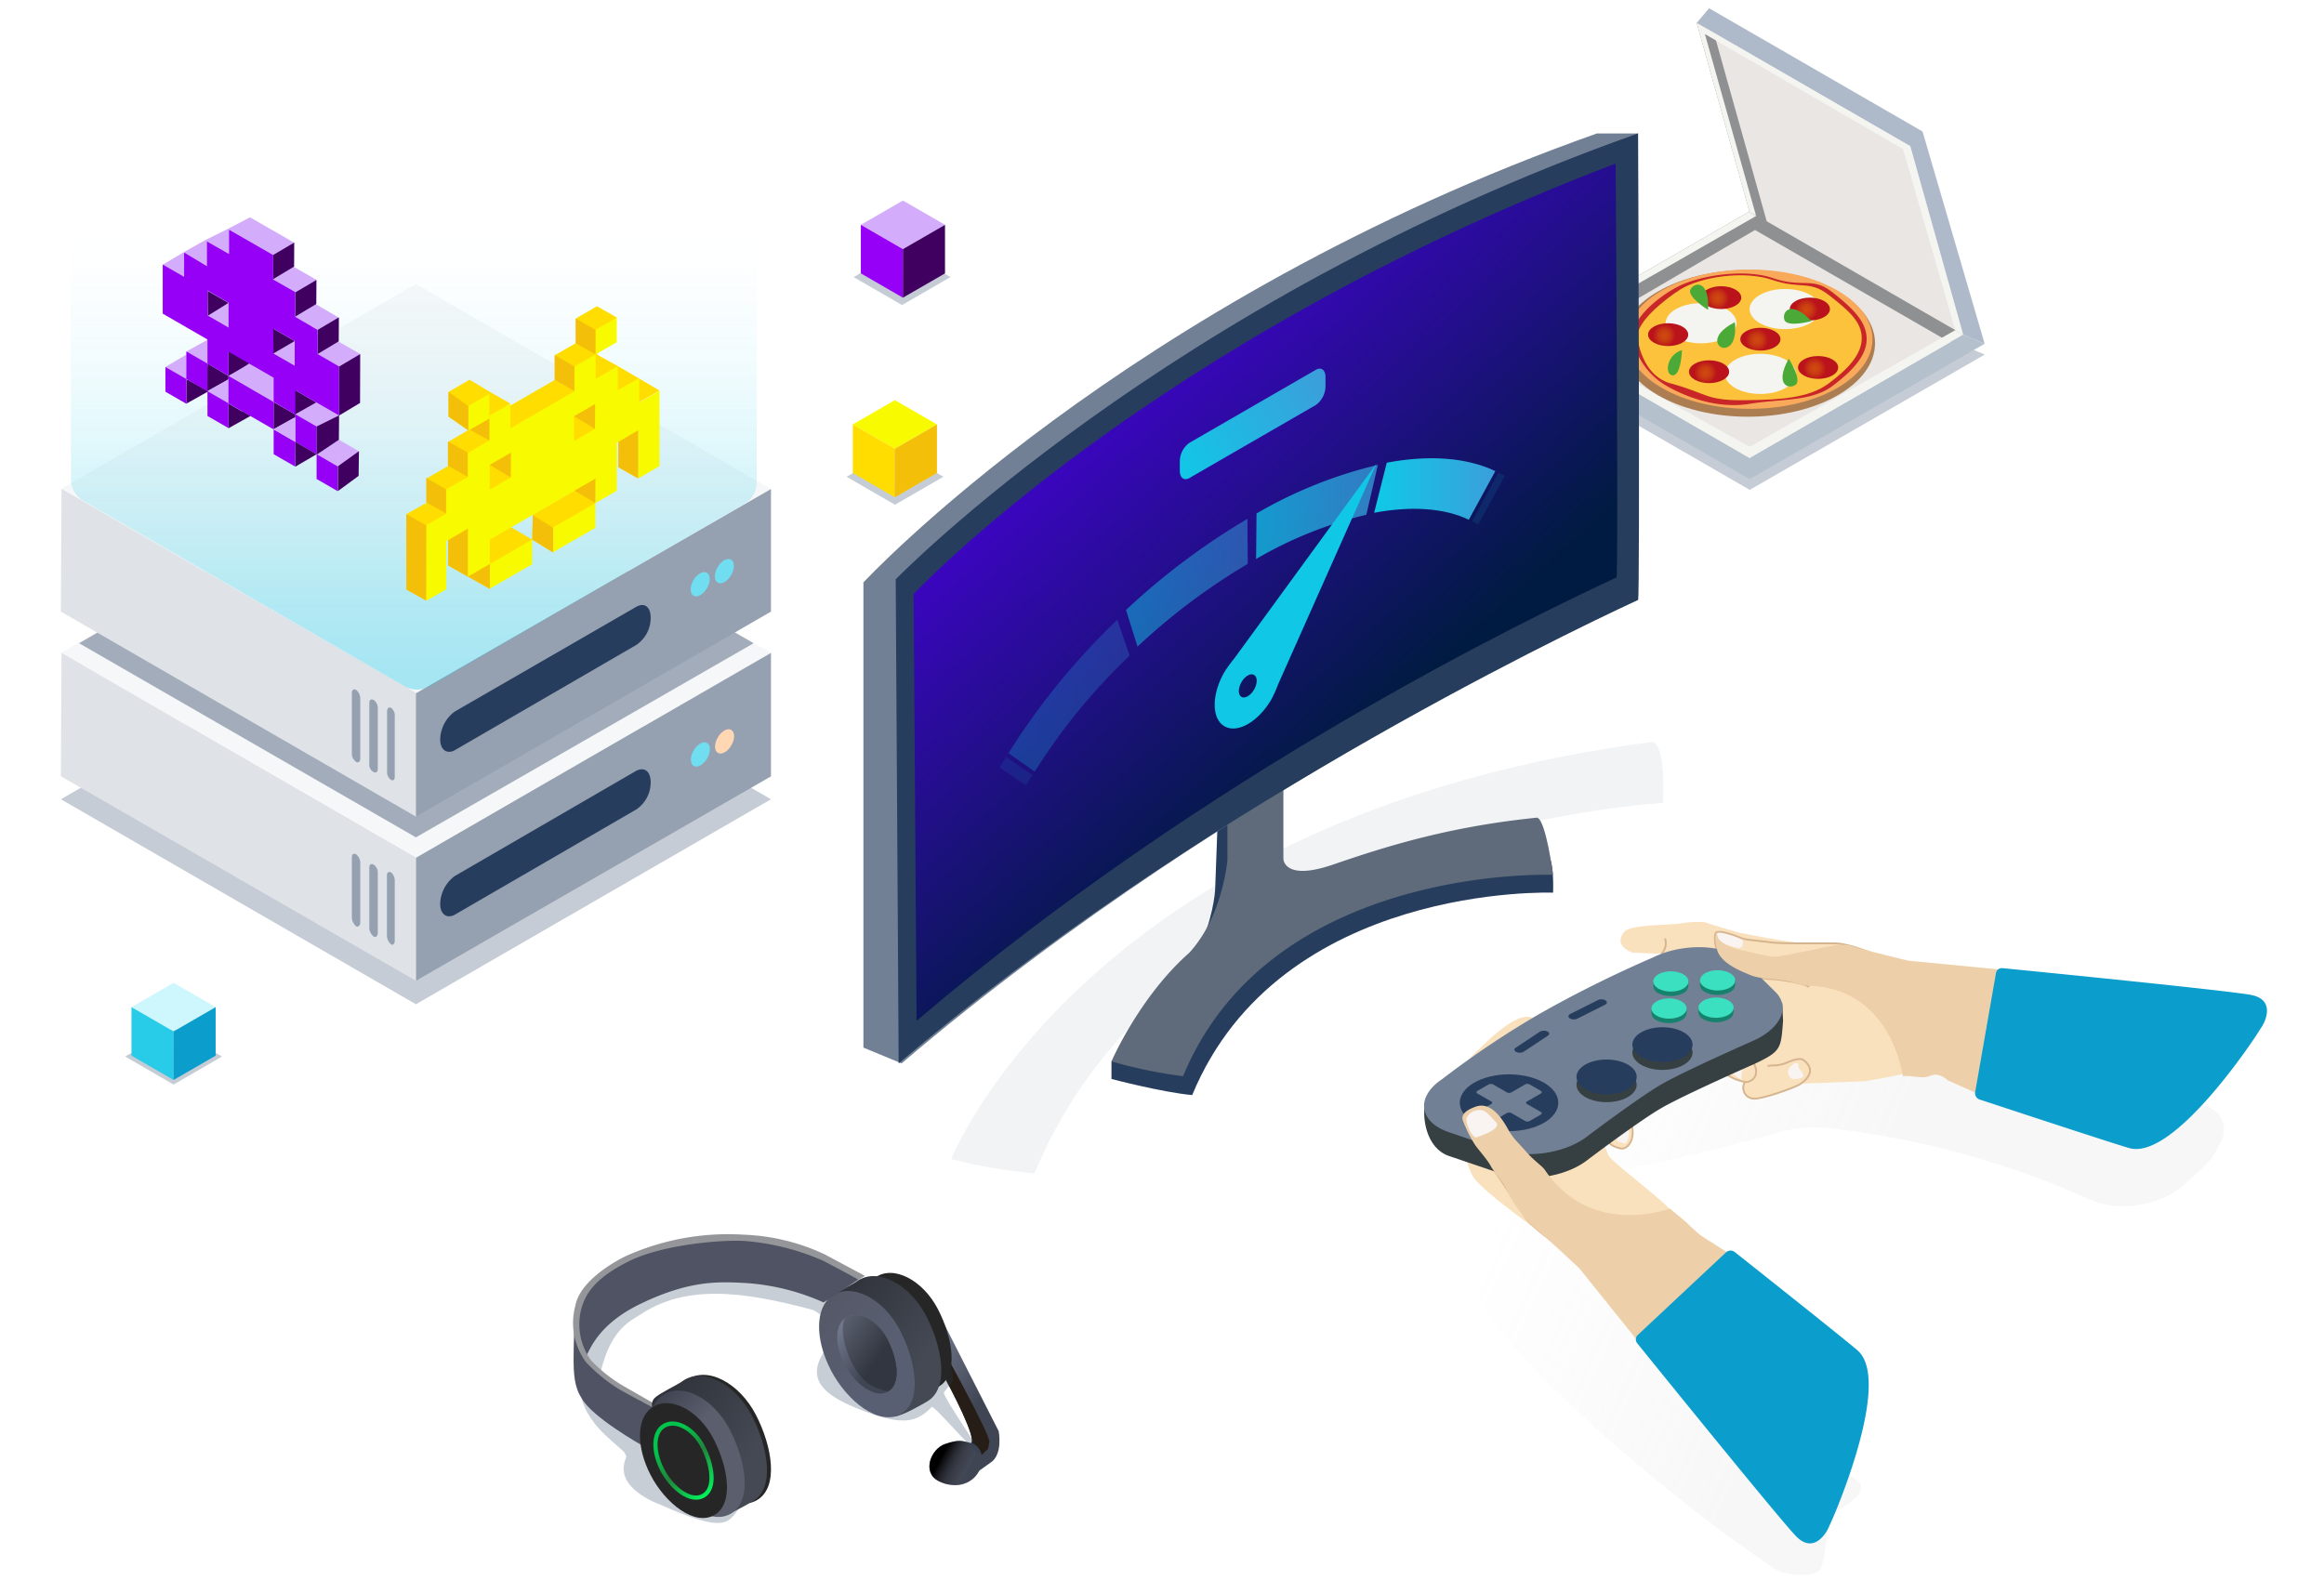 <?xml version="1.0" encoding="UTF-8"?>
<svg xmlns="http://www.w3.org/2000/svg" xmlns:xlink="http://www.w3.org/1999/xlink" id="Layer_1" data-name="Layer 1" width="552" height="375.44" viewBox="0 0 552 375.44">
  <defs>
    <style>.cls-1,.cls-22,.cls-23,.cls-47{fill:none;}.cls-2,.cls-29,.cls-37,.cls-51,.cls-67{fill:#263d5d;}.cls-2{opacity:0.26;}.cls-3{fill:#b4c0cc;}.cls-4{fill:#f4f5f0;}.cls-5{fill:#aebaca;}.cls-6{fill:#eae6e4;}.cls-7{fill:#8e9091;}.cls-8{fill:#ac7d51;}.cls-9{fill:#f9a95a;}.cls-10{fill:#c92727;}.cls-11{fill:#fcc23c;}.cls-12{fill:url(#radial-gradient);}.cls-13{fill:url(#radial-gradient-2);}.cls-14{fill:url(#radial-gradient-3);}.cls-15{fill:url(#radial-gradient-4);}.cls-16{fill:url(#radial-gradient-5);}.cls-17{fill:url(#radial-gradient-6);}.cls-18{fill:#4baa37;}.cls-19{opacity:0.12;fill:url(#linear-gradient);}.cls-20{fill:#fae1bd;}.cls-21{fill:#f9f3f2;}.cls-22,.cls-23{stroke:#d6b48e;stroke-width:0.44px;}.cls-22{stroke-linecap:round;}.cls-22,.cls-23,.cls-47{stroke-miterlimit:10;}.cls-24{clip-path:url(#clip-path);}.cls-25{fill:#edd0a9;}.cls-26{clip-path:url(#clip-path-2);}.cls-27{fill:#364042;}.cls-28{fill:#718095;}.cls-30{fill:#16826d;}.cls-31{fill:#3ae0c0;}.cls-32{fill:#0b9dcc;}.cls-33{fill:url(#linear-gradient-2);}.cls-34{fill:#261d16;}.cls-35{fill:url(#linear-gradient-3);}.cls-36{fill:url(#linear-gradient-4);}.cls-37,.cls-70{opacity:0.25;}.cls-38{fill:#4f5363;}.cls-39{fill:#262626;}.cls-40{fill:url(#linear-gradient-5);}.cls-41{fill:url(#linear-gradient-6);}.cls-42{fill:url(#linear-gradient-7);}.cls-43{fill:url(#linear-gradient-8);}.cls-44{fill:#959699;}.cls-45{fill:url(#linear-gradient-9);}.cls-46{fill:url(#linear-gradient-10);}.cls-47{stroke:url(#linear-gradient-11);}.cls-48{fill:#ffd7b3;}.cls-49{fill:#70ddf0;}.cls-50{fill:#f6f7f8;}.cls-51{opacity:0.4;isolation:isolate;}.cls-52{fill:#95a0b0;}.cls-53{fill:#dfe2e7;}.cls-54{opacity:0.79;}.cls-55{fill:url(#Unbenannter_Verlauf_214);}.cls-56{fill:#fd0;}.cls-57{fill:#f8fa00;}.cls-58{fill:#f4bf08;}.cls-59{fill:#3f0060;}.cls-60{fill:#d4acfc;}.cls-61{fill:#9600f7;}.cls-62{fill:url(#Unbenannter_Verlauf_134);}.cls-63{fill:#cef6fd;}.cls-64{fill:#28cce8;}.cls-65{fill:url(#Unbenannter_Verlauf_134-2);}.cls-66{fill:url(#Unbenannter_Verlauf_134-3);}.cls-67{opacity:0.06;}.cls-68{fill:#5f6b7a;}.cls-69{fill:url(#linear-gradient-12);}.cls-70{fill:url(#Unbenannter_Verlauf_15);}.cls-71{opacity:0.5;fill:url(#Unbenannter_Verlauf_15-2);}.cls-72{opacity:0.75;fill:url(#Unbenannter_Verlauf_15-3);}.cls-73{fill:url(#Unbenannter_Verlauf_15-4);}.cls-74{fill:#11c7e6;}.cls-75,.cls-76{opacity:0.1;}.cls-75{fill:url(#Unbenannter_Verlauf_15-5);}.cls-76{fill:url(#Unbenannter_Verlauf_15-6);}.cls-77{fill:url(#Unbenannter_Verlauf_15-7);}</style>
    <radialGradient id="radial-gradient" cx="332.24" cy="87.12" r="3.89" gradientTransform="matrix(-1, 0, 0, 1, 763.28, 0.39)" gradientUnits="userSpaceOnUse">
      <stop offset="0" stop-color="#8c2de0"></stop>
      <stop offset="0" stop-color="#d04b10"></stop>
      <stop offset="0.28" stop-color="#ca3e12"></stop>
      <stop offset="0.34" stop-color="#c83b12"></stop>
      <stop offset="0.61" stop-color="#be1d19"></stop>
      <stop offset="0.69" stop-color="#ba131b"></stop>
    </radialGradient>
    <radialGradient id="radial-gradient-2" cx="358.2" cy="88.13" r="3.89" xlink:href="#radial-gradient"></radialGradient>
    <radialGradient id="radial-gradient-3" cx="355.32" cy="70.49" r="3.89" xlink:href="#radial-gradient"></radialGradient>
    <radialGradient id="radial-gradient-4" cx="334.21" cy="73.2" r="3.89" xlink:href="#radial-gradient"></radialGradient>
    <radialGradient id="radial-gradient-5" cx="345.98" cy="80.38" r="3.89" xlink:href="#radial-gradient"></radialGradient>
    <radialGradient id="radial-gradient-6" cx="367.94" cy="79.3" r="3.89" xlink:href="#radial-gradient"></radialGradient>
    <linearGradient id="linear-gradient" x1="347.5" y1="261.68" x2="466.72" y2="315.04" gradientUnits="userSpaceOnUse">
      <stop offset="0.14" stop-color="#bfbfbf" stop-opacity="0"></stop>
      <stop offset="0.73" stop-color="#bfbfbf"></stop>
    </linearGradient>
    <clipPath id="clip-path">
      <path class="cls-1" d="M378.41,252.5a2.5,2.5,0,0,1,3.5-.41c.91.64,2,4.4,2.48,5.64s1.05,6,1.41,6.57,7.49,12.4,7.49,12.4c1.11,2.08-1.73,5.88,5.53,13.22,2.44,2.47,6.7,6.17,6.7,6.17l9.42,7.15c2.05,1.55.74,2.65-.42,4.23s4.06,30.07.05,30.92a7.28,7.28,0,0,1-6.14-1.25,3.83,3.83,0,0,1-.29-.28c-1.82-2.05-25.79-29.05-26.78-31a13.41,13.41,0,0,0-2.86-3.81c-.6-.57-12.3-9-13.66-10s-3.87-4.48-5.44-7.37-8.61-11.53-8.61-11.53.49-3.72-.4-4.34-1.19-6.94-1.31-7.43.31-5.84.31-5.84,5.19-7.38,6.69-6.92c3.13,1,0,3.22,0,3.22s-1.38,1.86-.54,3.42-.95,5-.71,5.4-1.83,3.75-.4,4.79a2.2,2.2,0,0,0,2.5.32,47.89,47.89,0,0,0,.11-9.11c-1.13-9.43,7.6-13.11,7.6-13.11a13.31,13.31,0,0,1,4.42-1.4c5.4,0,7.2-1,5.28,1.19a3.55,3.55,0,0,1-2.92,1.45s-7.64,3.35-7.45,4-1.12,2.66-1.06,3.46-.05,4.1,1.07,6.36.42,1.95,1.38,2.28,0-2.75,0-2.75-2.15-7.62-1.74-8.74a3.7,3.7,0,0,1,5.42-2.26s4.62,3,5,3.12,3.74,2.39,3.74,2.39,0,.35.24.47"></path>
    </clipPath>
    <clipPath id="clip-path-2">
      <path class="cls-1" d="M414.19,257.68a2.53,2.53,0,0,0,1.59,3.16c1,.4,4.75-.77,6.07-1s5.59-2.41,6.27-2.42,14.47-.54,14.47-.54c2.35-.21,10.68-2,14.09-2.62s8.84,2.22,8.84,2.22l11.13,4c2.43.86,2.63-.83,3.31-2.66s27.38-13.09,25.89-16.92a7.21,7.21,0,0,0-4.41-4.44,1.79,1.79,0,0,0-.4-.09c-2.7-.4-38.43-5.64-40.6-5.4a13.53,13.53,0,0,1-4.75-.31c-.81-.2-14.24-5.38-15.88-5.93a30.75,30.75,0,0,0-9.15-.51c-3.28.27-17.58-2.67-17.58-2.67s-6.76-1.93-7.78-2.34-5.22-.05-5.7.12-6,.44-6,.44-6.52.27-7.59,1.41c-3.21,3.42,1.63,5.11,1.63,5.11s8,.44,9.79.28,6.74.88,7.17.88,5.59,2.54,7.25,3.18a2.21,2.21,0,0,1,1.64,1.91s-9.61.68-12.53.63-5.89,2.29-5.89,2.29-9.95,5.27-11.44,6-2,2-1.7,4.16,4.51,1.29,4.51,1.29,5.44-2.46,6.08-2.67,6.28-2,7-2.41,7.19-.83,9.7-1.12A6.14,6.14,0,0,1,414,242.2c.8.62-2.28,1.54-2.28,1.54s-7.55,2.38-8.26,3.33a3.71,3.71,0,0,0,1.08,5.78s5,2.22,5.32,2.42,4.05,1.82,4.05,1.82a.74.74,0,0,1,.53-.06"></path>
    </clipPath>
    <linearGradient id="linear-gradient-2" x1="240.21" y1="341.05" x2="216.22" y2="323.76" gradientUnits="userSpaceOnUse">
      <stop offset="0.36" stop-color="#404553"></stop>
      <stop offset="1" stop-color="#72798d"></stop>
    </linearGradient>
    <linearGradient id="linear-gradient-3" x1="231.7" y1="350.78" x2="222.53" y2="344.17" xlink:href="#linear-gradient-2"></linearGradient>
    <linearGradient id="linear-gradient-4" x1="221.55" y1="344.5" x2="233.04" y2="350.64" gradientUnits="userSpaceOnUse">
      <stop offset="0.2" stop-color="#010001"></stop>
      <stop offset="1" stop-color="#72798d" stop-opacity="0"></stop>
    </linearGradient>
    <linearGradient id="linear-gradient-5" x1="223.64" y1="329.07" x2="196.21" y2="309.31" gradientUnits="userSpaceOnUse">
      <stop offset="0.21" stop-color="#444954"></stop>
      <stop offset="1" stop-color="#2f3239"></stop>
    </linearGradient>
    <linearGradient id="linear-gradient-6" x1="218.53" y1="330.5" x2="193.77" y2="312.66" gradientUnits="userSpaceOnUse">
      <stop offset="0.36" stop-color="#595f72"></stop>
      <stop offset="1" stop-color="#555867"></stop>
    </linearGradient>
    <linearGradient id="linear-gradient-7" x1="213.76" y1="327.18" x2="198.36" y2="316.09" xlink:href="#linear-gradient-2"></linearGradient>
    <linearGradient id="linear-gradient-8" x1="214.15" y1="326.63" x2="198.9" y2="315.64" gradientUnits="userSpaceOnUse">
      <stop offset="0.36" stop-color="#323640"></stop>
      <stop offset="1" stop-color="#5a5f6e"></stop>
    </linearGradient>
    <linearGradient id="linear-gradient-9" x1="182.24" y1="352.77" x2="154.81" y2="333.01" xlink:href="#linear-gradient-5"></linearGradient>
    <linearGradient id="linear-gradient-10" x1="178.15" y1="354.15" x2="153.39" y2="336.31" gradientUnits="userSpaceOnUse">
      <stop offset="0.61" stop-color="#5a5e6d"></stop>
      <stop offset="1" stop-color="#404451"></stop>
    </linearGradient>
    <linearGradient id="linear-gradient-11" x1="155.9" y1="339.61" x2="169.11" y2="354.27" gradientUnits="userSpaceOnUse">
      <stop offset="0.2" stop-color="#00c44b"></stop>
      <stop offset="0.55" stop-color="#20843b"></stop>
      <stop offset="1" stop-color="#00f55c"></stop>
    </linearGradient>
    <linearGradient id="Unbenannter_Verlauf_214" x1="98.28" y1="-5.23" x2="98.28" y2="168.82" gradientUnits="userSpaceOnUse">
      <stop offset="0.34" stop-color="#e7f9fc" stop-opacity="0"></stop>
      <stop offset="0.44" stop-color="#bfeff8" stop-opacity="0.11"></stop>
      <stop offset="0.67" stop-color="#6ddcef" stop-opacity="0.32"></stop>
      <stop offset="0.85" stop-color="#3bd0ea" stop-opacity="0.45"></stop>
      <stop offset="0.95" stop-color="#28cce8" stop-opacity="0.5"></stop>
    </linearGradient>
    <linearGradient id="Unbenannter_Verlauf_134" x1="11" y1="302.67" x2="107.54" y2="137.02" gradientUnits="userSpaceOnUse">
      <stop offset="0" stop-color="#001b41"></stop>
      <stop offset="0" stop-color="#031d43"></stop>
      <stop offset="0.04" stop-color="#304665"></stop>
      <stop offset="0.09" stop-color="#596b83"></stop>
      <stop offset="0.14" stop-color="#7f8c9f"></stop>
      <stop offset="0.19" stop-color="#9faab8"></stop>
      <stop offset="0.25" stop-color="#bbc2cc"></stop>
      <stop offset="0.32" stop-color="#d1d6dc"></stop>
      <stop offset="0.39" stop-color="#e2e5e9"></stop>
      <stop offset="0.49" stop-color="#edeff2"></stop>
      <stop offset="0.62" stop-color="#f4f5f7"></stop>
      <stop offset="1" stop-color="#f6f7f8"></stop>
    </linearGradient>
    <linearGradient id="Unbenannter_Verlauf_134-2" x1="182.32" y1="164.23" x2="278.86" y2="-1.42" xlink:href="#Unbenannter_Verlauf_134"></linearGradient>
    <linearGradient id="Unbenannter_Verlauf_134-3" x1="184.24" y1="116.82" x2="280.78" y2="-48.84" xlink:href="#Unbenannter_Verlauf_134"></linearGradient>
    <linearGradient id="linear-gradient-12" x1="353.96" y1="200" x2="228.51" y2="60.22" gradientUnits="userSpaceOnUse">
      <stop offset="0.21" stop-color="#001b41"></stop>
      <stop offset="0.86" stop-color="#4a00e0"></stop>
    </linearGradient>
    <linearGradient id="Unbenannter_Verlauf_15" x1="178.09" y1="-2865.16" x2="211.32" y2="-2865.16" gradientTransform="matrix(0.87, -0.5, 0, 1.15, 85.3, 3571.99)" gradientUnits="userSpaceOnUse">
      <stop offset="0" stop-color="#11c7e6"></stop>
      <stop offset="1" stop-color="#3c9ddb"></stop>
    </linearGradient>
    <linearGradient id="Unbenannter_Verlauf_15-2" x1="210.32" y1="-2874.58" x2="243.72" y2="-2874.58" xlink:href="#Unbenannter_Verlauf_15"></linearGradient>
    <linearGradient id="Unbenannter_Verlauf_15-3" x1="246" y1="-2874.56" x2="279.41" y2="-2874.56" xlink:href="#Unbenannter_Verlauf_15"></linearGradient>
    <linearGradient id="Unbenannter_Verlauf_15-4" x1="278.38" y1="-2865.47" x2="311.59" y2="-2865.47" xlink:href="#Unbenannter_Verlauf_15"></linearGradient>
    <linearGradient id="Unbenannter_Verlauf_15-5" x1="4056.68" y1="-1039" x2="4059.62" y2="-1039" gradientTransform="matrix(0.64, -1.15, 0.58, 0.51, -1743.01, 5378.24)" xlink:href="#Unbenannter_Verlauf_15"></linearGradient>
    <linearGradient id="Unbenannter_Verlauf_15-6" x1="3522.92" y1="-1527.74" x2="3525.87" y2="-1527.74" gradientTransform="matrix(-0.64, -0.41, -0.58, 1.19, 1711.12, 3384)" xlink:href="#Unbenannter_Verlauf_15"></linearGradient>
    <linearGradient id="Unbenannter_Verlauf_15-7" x1="2041.94" y1="-2900.11" x2="2083.84" y2="-2900.11" gradientTransform="translate(-38.93 3643.71) rotate(-30)" xlink:href="#Unbenannter_Verlauf_15"></linearGradient>
  </defs>
  <path class="cls-2" d="M214.25,72.47l11.5-6.64-11.5-6.65-11.5,6.65Z"></path>
  <path class="cls-2" d="M212.58,119.91l11.5-6.64-11.5-6.64-11.5,6.64Z"></path>
  <path class="cls-2" d="M41.23,257.65,52.73,251l-11.5-6.64L29.73,251Z"></path>
  <polygon class="cls-2" points="364.9 87.1 415.6 116.38 471.43 84.23 466.31 82.06 364.9 82.06 364.9 87.1"></polygon>
  <polygon class="cls-3" points="364.86 84.55 415.57 113.82 471.4 81.67 466.28 79.5 364.86 79.5 364.86 84.55"></polygon>
  <polygon class="cls-4" points="364.86 79.5 415.57 108.78 466.28 79.5 415.57 50.22 364.86 79.5"></polygon>
  <polygon class="cls-5" points="405.94 1.96 456.65 31.24 471.4 81.67 466.28 79.5 403.01 5.44 405.94 1.96"></polygon>
  <polygon class="cls-6" points="403.01 5.44 453.72 34.72 466.28 79.5 415.57 50.22 403.01 5.44"></polygon>
  <polygon class="cls-6" points="364.86 79.5 415.57 108.78 466.28 79.5 415.57 50.22 364.86 79.5"></polygon>
  <polygon class="cls-7" points="364.86 79.5 369.63 82.25 416.86 54.64 463.13 81.31 466.28 79.5 415.57 50.22 411.98 52.3 364.86 79.5"></polygon>
  <polygon class="cls-4" points="364.86 79.5 413.82 107.77 415.57 108.78 418.13 107.3 466.28 79.5 464.42 78.43 415.57 106.16 367.99 79.5 417.29 51.21 415.57 50.22 366.57 78.51 364.86 79.5"></polygon>
  <polygon class="cls-7" points="403.01 5.44 407.1 7.89 419.66 52.68 415.57 50.42 403.01 5.44"></polygon>
  <polygon class="cls-4" points="403.01 5.44 453.72 34.72 466.28 79.5 464.42 78.43 452.01 35.43 404.95 8.09 417.09 51.21 415.57 50.42 403.01 5.44"></polygon>
  <ellipse class="cls-8" cx="415.17" cy="81.57" rx="30.19" ry="17.43"></ellipse>
  <ellipse class="cls-9" cx="415.57" cy="80.58" rx="29.18" ry="16.55"></ellipse>
  <path class="cls-10" d="M435.21,91.72c-5,3.73-12.31,3-19.64,4.22-7,1.15-14.22-1.14-19.64-4.22a16.82,16.82,0,0,1-8.13-11.14c-.61-4,4.54-9,10-12.1s16.54-4.71,23.27-2.43c7.33,2.49,9.25-.44,14.17,3.39,5.1,4,8.13,7.11,8.13,11.14S439.78,88.31,435.21,91.72Z"></path>
  <path class="cls-11" d="M434.4,91.06c-4.79,3.58-11.71,3.87-18.83,4-10.6.26-9.63-1.52-18.83-4-5.76-1.58-7.41-8.08-7.8-10.68-.58-3.82,6.93-9.57,10.06-11.54,5.06-3.18,15.36-4.57,21.81-2.38,7,2.38,8.87,0,13.59,3.64,4.89,3.81,7.8,6.42,7.8,10.28S438.78,87.8,434.4,91.06Z"></path>
  <ellipse class="cls-4" cx="418.13" cy="88.82" rx="8.42" ry="4.77"></ellipse>
  <ellipse class="cls-4" cx="404.05" cy="76.79" rx="8.42" ry="4.77"></ellipse>
  <ellipse class="cls-4" cx="423.99" cy="73.42" rx="8.42" ry="4.77"></ellipse>
  <ellipse class="cls-12" cx="431.84" cy="87.3" rx="4.77" ry="2.71"></ellipse>
  <ellipse class="cls-13" cx="405.94" cy="88.31" rx="4.77" ry="2.71"></ellipse>
  <ellipse class="cls-14" cx="408.82" cy="70.71" rx="4.77" ry="2.71"></ellipse>
  <ellipse class="cls-15" cx="429.88" cy="73.42" rx="4.77" ry="2.71"></ellipse>
  <ellipse class="cls-16" cx="418.13" cy="80.58" rx="4.77" ry="2.71"></ellipse>
  <ellipse class="cls-17" cx="396.22" cy="79.5" rx="4.77" ry="2.71"></ellipse>
  <path class="cls-18" d="M424.87,85.2s3.23,5.08,1.61,6.23S421.41,91.43,424.87,85.2Z"></path>
  <path class="cls-18" d="M412.07,76.55s.76,5.34-2.18,6.06C408,83.07,405.7,79.75,412.07,76.55Z"></path>
  <path class="cls-18" d="M399.51,83.17s-.18,6-2.17,6S395.7,84.34,399.51,83.17Z"></path>
  <path class="cls-18" d="M430.26,76.28s-5.8,1.59-6.43-.3S425.33,71.13,430.26,76.28Z"></path>
  <path class="cls-18" d="M405.7,73.62s-5.12-3.17-4.16-4.91S406.11,66.51,405.7,73.62Z"></path>
  <path class="cls-19" d="M524.23,262.88c-28.71-9.23-131.74-31.89-150.94-13.52s-35.42,44.36-17,66.65c19.48,23.55,54.56,49.92,65.69,56.92,1.93,1.22,8.19,1.83,9.91.33,2.48-2.15,1-12.57,5.24-14.86,3.51-1.9,6.91-4.92,3.5-7C411.07,333.42,382,306.64,374,297a5.15,5.15,0,0,1-.45-6c2.14-3.52,5.68-9.45,8.55-14.75.16.42.3.83.47,1.25,1.65,1.73,29.51-5.6,41-8.71A29.2,29.2,0,0,1,434.2,268a206.48,206.48,0,0,1,62.25,17c6.82,3.12,16.94,1.42,22.46-3.66,6.09-5.6,6.11-5.09,8.73-10.36A5.8,5.8,0,0,0,524.23,262.88Z"></path>
  <path class="cls-20" d="M378.41,252.5c.55-1.27,2.34-.92,3.5-.41s5.94,12.57,5.72,17c-.33,6.77-6.34,2.62-8-.44-.2-.38,2.41,5.79,2.41,5.79,1.11,2.08,15.42,12.23,16.76,15.43s6.7,6.17,6.7,6.17l9.42,7.15c2.05,1.55.74,2.65-.42,4.23s4.06,30.07.05,30.92a7.28,7.28,0,0,1-6.14-1.25,3.83,3.83,0,0,1-.29-.28c-1.82-2.05-25.79-29.05-26.78-31a13.41,13.41,0,0,0-2.86-3.81c-.6-.57-12.3-9-13.66-10s-13.8-9.9-15.18-12.88-3-7.93-2.46-12.46c.36-3.25-2.61.28-2.42-3.73a66.35,66.35,0,0,1,1.47-7.07c1.46-3.68,5.53-7,5.53-7s5.81-6.12,9.79-7.13c4.54-1.15,3.91,3.88,3.91,3.88s-7.07,5.13-7.76,7.15c-.57,1.67-2.42,5.51-2.18,5.87s-.74,3.55.11,6.79c.45,1.72,1.3.34,1.3.34s-.95-7.63-1.39-10.51c-.77-4.94,1.86-5.95,1.86-5.95s-.13.91,3.53-3.83c1.52-2,6.29-5.35,9.93-5.74,4.18-.45,3.48,3.6,3.48,3.6a24.79,24.79,0,0,1-5.19,2.39,23.31,23.31,0,0,0-6.15,4.85c-.5.62-1.14,3.77-.37,7.35.54,2.47,1.77,2.63,2.73,3s0-2.75,0-2.75-2.15-7.62-1.74-8.74a3.7,3.7,0,0,1,5.42-2.26s4.62,3,5,3.12,3.75,2.52,3.75,2.52l.29.37S378.39,252.55,378.41,252.5Z"></path>
  <path class="cls-21" d="M373.8,255.09a.37.37,0,0,0,.56,0c.66-.72,2.41-2.55,3-2.36s-2-.77-2.51-1a.38.38,0,0,0-.21,0,1.59,1.59,0,0,0-1.36,1.68A3,3,0,0,0,373.8,255.09Z"></path>
  <path class="cls-21" d="M384.12,271a1.39,1.39,0,0,0,.69.37c.39.07,1,.34,1.29.26s.66-1,.82-2a3.48,3.48,0,0,0-.82-2.59c-.37-.54-1.82.24-1.94,1.38A6.41,6.41,0,0,0,384.12,271Z"></path>
  <path class="cls-22" d="M350.41,260.94a3.64,3.64,0,0,1,3.49.38"></path>
  <path class="cls-23" d="M375.83,259.74s2.29-1.42,3.06.77c.09.28.11,5.57,2,8.52.66,1.64,1.1,3.23,4.16,3.82,1.27.25,4-1.85,2.07-7.32-.44-1.22-3.32-11-4.55-12.79A2.57,2.57,0,0,0,378,253"></path>
  <path class="cls-23" d="M368.64,256.18a9.42,9.42,0,0,0,2.54,0"></path>
  <path class="cls-23" d="M370,255.31s3.17,1.89,4.61,1.95,4.47-.56,3.78-3.52c-.19-.8-2.27-2.29-2.62-2.49s-1.51-.84-2.41-1.4l-3.95-2.52s-2.64-1.29-4.38.28c-1,.9-1.89,1.58-.89,5.59.29,1.19,2.28,6.78,1.58,7.48s-2-.49-2-.49"></path>
  <path class="cls-23" d="M357.18,251.81s2.58-1,4.18-.18"></path>
  <g class="cls-24">
    <path class="cls-25" d="M412.87,304.1l-2.43-6.46-6.34-4.05s-2.72-.58-3.17-2.82-2.09-1.59-3.41-3.95c0,0-19.31,7.85-30.63-8.95-.55-.81-2.61-2.19-4.46-4.34-1.62-1.89-3.15-4.34-5.25-5.67-1.21-.76-5.74-4.21-9.08-3.09s-3.54,2.35-3.54,2.35,1.76-2.7,7.37,2.94c.65.65,4.58,4.18,5.37,5.67s1.77,4.35,2.89,6.92,2.58,7.73,4.67,9.33,10.35,9.38,10.35,9.38L403.8,337a2.67,2.67,0,0,0,.49.46h0a2.61,2.61,0,0,0,4.11-2.53l-3-18.15,8.85-4.79Z"></path>
  </g>
  <path class="cls-23" d="M369.4,295.36s-5.3-3.56-7.15-6.28-6.85-10.68-8.7-12.82-3.83-4.75-4.63-5.17-4.77-3.39-4.37-4.32,4-3.22,8-1.62a20.44,20.44,0,0,1,8.34,6.45c1.1,1.62,5.35,6.27,6.56,6.56"></path>
  <path class="cls-20" d="M414.19,257.68c-.75,1.16.4,2.69,1.59,3.16,1,.4,4.75-.77,6.07-1s5.59-2.41,6.27-2.42,14.47-.54,14.47-.54c2.35-.21,10.68-2,14.09-2.62s8.84,2.22,8.84,2.22l11.13,4c2.43.86,2.63-.83,3.31-2.66s27.38-13.09,25.89-16.92a7.21,7.21,0,0,0-4.41-4.44,1.79,1.79,0,0,0-.4-.09c-2.7-.4-38.43-5.64-40.6-5.4a13.53,13.53,0,0,1-4.75-.31c-.81-.2-14.24-5.38-15.88-5.93a30.75,30.75,0,0,0-9.15-.51c-3.28.27-17.58-2.67-17.58-2.67s-6.76-1.93-7.78-2.34-5.22-.05-5.7.12-6,.44-6,.44-6.52.27-7.59,1.41c-3.21,3.42,1.63,5.11,1.63,5.11s8,.44,9.79.28,6.74.88,7.17.88,5.59,2.54,7.25,3.18a2.21,2.21,0,0,1,1.64,1.91s-9.61.68-12.53.63-5.89,2.29-5.89,2.29-9.95,5.27-11.44,6-2,2-1.7,4.16,4.51,1.29,4.51,1.29,5.44-2.46,6.08-2.67,6.28-2,7-2.41,7.19-.83,9.7-1.12A6.14,6.14,0,0,1,414,242.2c.8.62-2.28,1.54-2.28,1.54s-7.55,2.38-8.26,3.33a3.71,3.71,0,0,0,1.08,5.78s5,2.22,5.32,2.42,4.17,1.76,4.17,1.76l.47,0S414.22,257.64,414.19,257.68Z"></path>
  <path class="cls-21" d="M413.8,223s.92,2.65-1.32,2.13-4.35-1.35-4.52-2.72-.16-1.36.44-1.31S413.12,222.13,413.8,223Z"></path>
  <path class="cls-21" d="M413.83,252.41a.35.35,0,0,1,.32.45c-.23.95-.8,3.42-.32,3.81s-1.72-1.22-2.18-1.56a.4.4,0,0,1-.13-.16,1.61,1.61,0,0,1,.67-2.07A3,3,0,0,1,413.83,252.41Z"></path>
  <path class="cls-21" d="M427.13,252.66s0,1,.25,1.32a3.47,3.47,0,0,1,.72.89c.09.28.59,1-.41,1.27s-2,.42-2.4-.11a1.89,1.89,0,0,1-.4-2.1C425.36,253.2,426.33,252.25,427.13,252.66Z"></path>
  <path class="cls-22" d="M394.72,226.52a3.63,3.63,0,0,0,.81-3.41"></path>
  <path class="cls-23" d="M419.85,253.25a8.12,8.12,0,0,1,1.73-.14,8.22,8.22,0,0,0,2.7-.6s3.1-1.49,4.11-.67,3.21,2.86-.74,5.67c-1.06.76-8.87,3.57-11,3.49a2.57,2.57,0,0,1-2.21-3.91"></path>
  <path class="cls-23" d="M411.92,247.49s1.42,1.79,1.37,2.14"></path>
  <path class="cls-23" d="M412,249.14s3.32,1.62,4.16,2.78,2,4-.87,5.09c-.77.28-3.16-.64-3.52-.82s-1.53-.81-2.49-1.25S405,253,405,253s-2.52-1.5-2.16-3.81c.2-1.33.28-2.45,4.18-3.81,1.16-.41,6.93-1.81,7.13-2.78s-1.48-1.37-1.48-1.37"></path>
  <path class="cls-23" d="M401.72,241.36s.82-2.65-.15-4.18"></path>
  <g class="cls-26">
    <path class="cls-25" d="M476.24,258.22l-6.73,1.51-6.87-3.08s-2-2-4.09-1.11-3.87-.08-6.57.11c0,0-2.62-21.25-22.88-21.51-1,0-3.26-1-6.07-1.34-2.48-.33-5.37-.26-7.62-1.29-1.3-.59-6.67-2.5-7.57-5.9s0-4.25,0-4.25-1.29,2.95,6.5,4.56c.9.18,6,1.53,7.68,1.37s4.61-.9,7.37-1.37,7.89-2.08,10.37-1.21,13.52,3.51,13.52,3.51l45.47,4.39a2.62,2.62,0,0,1,.66.15h0a2.6,2.6,0,0,1,.14,4.82L482.74,245l.84,10Z"></path>
  </g>
  <path class="cls-23" d="M445.11,226.65s-5.89-2.48-9.18-2.53-12.68.13-15.49-.26-6.07-.59-6.86-1-5.45-2.12-6-1.27-.5,5.1,3,7.57a20.48,20.48,0,0,0,10,3.44c2,0,8.19,1,9.09,1.89"></path>
  <path class="cls-27" d="M416.76,252.74s-16.62,7.31-22.11,10.48S376.49,276,376.49,276c-5.2,3.68-13.82,4.9-19.95,2.82l-12.34-4.18c-7.2-2.44-6.9-14.55-4-15.59a231.37,231.37,0,0,0,25.49-12.55,278.82,278.82,0,0,1,26.91-13.37c7.35-3.64,26.49,1.06,30.72,5.22l.2,4.19C423,249.08,423.14,249.73,416.76,252.74Z"></path>
  <path class="cls-28" d="M416.76,247.1s-16.62,7.32-22.11,10.49-18.16,12.76-18.16,12.76c-5.2,3.68-13.82,4.91-19.95,2.83L344.2,269c-7.2-2.44-8-8.37-1.69-12.61a217.69,217.69,0,0,1,23.16-15.53,280.25,280.25,0,0,1,26.91-13.38c7.35-3.64,17.61-3.18,21.84,1l7.24,7.13C425.25,239.12,423.14,244.1,416.76,247.1Z"></path>
  <ellipse class="cls-29" cx="358.43" cy="261.98" rx="11.7" ry="6.75"></ellipse>
  <ellipse class="cls-27" cx="381.6" cy="257.71" rx="7.15" ry="4.13"></ellipse>
  <ellipse class="cls-27" cx="394.87" cy="250.05" rx="7.15" ry="4.13"></ellipse>
  <ellipse class="cls-29" cx="381.6" cy="255.84" rx="7.15" ry="4.13"></ellipse>
  <ellipse class="cls-29" cx="394.87" cy="248.17" rx="7.15" ry="4.13"></ellipse>
  <path class="cls-28" d="M362.22,257.64,359,259.51a1.19,1.19,0,0,1-1.1,0l-3.24-1.87a1.19,1.19,0,0,0-1.1,0l-2.63,1.51a.34.34,0,0,0,0,.64l3.25,1.87a.33.33,0,0,1,0,.63l-3.25,1.87a.34.34,0,0,0,0,.64l2.63,1.51a1.19,1.19,0,0,0,1.1,0l3.24-1.87a1.25,1.25,0,0,1,1.1,0l3.24,1.87a1.19,1.19,0,0,0,1.1,0l2.62-1.51a.34.34,0,0,0,0-.64l-3.24-1.87a.33.33,0,0,1,0-.63l3.24-1.87a.34.34,0,0,0,0-.64l-2.62-1.51A1.19,1.19,0,0,0,362.22,257.64Z"></path>
  <path class="cls-29" d="M381.22,238.7l-6.56,3.3a2,2,0,0,1-1.81-.07h0c-.46-.31-.4-.78.13-1.05l6.56-3.29a2,2,0,0,1,1.81.07h0C381.81,238,381.76,238.44,381.22,238.7Z"></path>
  <path class="cls-29" d="M367.65,246.05l-5.71,3.79a2,2,0,0,1-1.8.07h0c-.54-.27-.59-.74-.13-1l5.71-3.79a2,2,0,0,1,1.8-.08h0C368.06,245.27,368.11,245.74,367.65,246.05Z"></path>
  <path class="cls-30" d="M400.09,239.21c.61.44.56,0,.5,1.4a2,2,0,0,1-1.18,1.76,6.78,6.78,0,0,1-6,0,2,2,0,0,1-1.11-2.28c0-.28-.13-.62.43-.94C394.35,238.23,398.46,238.27,400.09,239.21Z"></path>
  <ellipse class="cls-31" cx="396.43" cy="239.59" rx="4.18" ry="2.41"></ellipse>
  <path class="cls-30" d="M400.52,232.78c.62.44.57,0,.5,1.4a2,2,0,0,1-1.18,1.76,6.78,6.78,0,0,1-6,0,2,2,0,0,1-1.1-2.28c0-.28-.13-.62.42-.94C394.78,231.8,398.89,231.84,400.52,232.78Z"></path>
  <ellipse class="cls-31" cx="396.86" cy="233.16" rx="4.18" ry="2.41"></ellipse>
  <path class="cls-30" d="M411.27,239c.61.44.56,0,.49,1.41a2,2,0,0,1-1.18,1.75,6.75,6.75,0,0,1-6,0,2,2,0,0,1-1.1-2.28c0-.28-.13-.62.43-.94C405.52,238,409.63,238.06,411.27,239Z"></path>
  <ellipse class="cls-31" cx="407.6" cy="239.39" rx="4.18" ry="2.41"></ellipse>
  <path class="cls-30" d="M411.64,232.52c.61.44.56,0,.49,1.4a2,2,0,0,1-1.18,1.75,6.75,6.75,0,0,1-6,0,2,2,0,0,1-1.1-2.28c0-.28-.13-.62.43-.94C405.89,231.53,410,231.58,411.64,232.52Z"></path>
  <ellipse class="cls-31" cx="407.97" cy="232.9" rx="4.18" ry="2.41"></ellipse>
  <path class="cls-25" d="M476.24,258.22l-6.73,1.51-6.87-3.08s-2-2-4.09-1.11-3.87-.08-6.57.11c0,0-2.62-21.25-22.88-21.51-1,0-3.26-1-6.07-1.34-2.48-.33-5.37-.26-7.62-1.29-1.3-.59-6.67-2.5-7.57-5.9s0-4.25,0-4.25-1.29,2.95,6.5,4.56c.9.18,6,1.53,7.68,1.37s4.61-.9,7.37-1.37,7.89-2.08,10.37-1.21,13.52,3.51,13.52,3.51l45.47,4.39a2.62,2.62,0,0,1,.66.15h0a2.6,2.6,0,0,1,.14,4.82L482.74,245l.84,10Z"></path>
  <path class="cls-32" d="M505.9,272.79c10.74,2.74,30-26.8,30-26.8.4-.61,1-1.6,1.42-2.21,0,0,3.91-6.24-2.79-7.44S475.62,230,475.62,230a1.43,1.43,0,0,0-1.53,1.16l-4.95,28.32a1.59,1.59,0,0,0,1,1.71S503.19,272.1,505.9,272.79Z"></path>
  <path class="cls-25" d="M412.87,304.1l-2.43-6.46-6.34-4.05s-1-.74-3.17-2.82c-1.67-1.56-3-2.51-4.23-3.6,0,0-18.49,7.5-29.81-9.3-.55-.81-2.61-2.19-4.46-4.34-1.62-1.89-2.59-2.57-3.86-4.61-.76-1.21-3.72-7.59-8.09-6-3.29,1.19-3.45,2.49-2.84,3.72a29.94,29.94,0,0,0,2.68,5.29c.48.79,3,3.59,3.77,5.09s2.92,3.55,4,6.11a30.44,30.44,0,0,0,6.73,8.86c2.08,1.59,10.35,9.38,10.35,9.38L403.8,337a2.67,2.67,0,0,0,.49.46h0a2.61,2.61,0,0,0,4.11-2.53l-3-18.15,8.85-4.79Z"></path>
  <path class="cls-32" d="M441.32,320.92c8.18,7.48-6,39.78-6,39.78-.29.66-.78,1.74-1.08,2.4,0,0-3.07,6.68-7.75,1.74s-37.64-45.76-37.64-45.76a1.44,1.44,0,0,1,.14-1.92l21-19.66a1.58,1.58,0,0,1,2-.09S439.25,319,441.32,320.92Z"></path>
  <path class="cls-21" d="M350.59,270.23s6.35-1.94,4.77-3.6-2.47-2.91-3.84-2.93a3.42,3.42,0,0,0-3.1,1.71C347.89,266.44,349.47,270.1,350.59,270.23Z"></path>
  <path class="cls-33" d="M223.68,313.41,237.21,340s1.1,5.61-2,7.52c-.31.19-3.85,2.9-4.14,2.69-1.3-.94,1.16-6.87-.38-7.33,1.32-1.13-4.51-12.41-6.95-16.73S223.68,313.41,223.68,313.41Z"></path>
  <path class="cls-34" d="M235,342.67c-.28,1.13-.22,1.61-.66,1.88s-2.91,3-3.2,2.82c-1.3-.94,1.07-4.05-.47-4.51,1.32-1.13-4.51-12.41-6.95-16.73-1.2-2.11-1.24-5.2-1-7.8C222.77,318.33,235.42,341.06,235,342.67Z"></path>
  <path class="cls-35" d="M224.49,343.05c-3.38,1.13-5.64,6.76-1.5,8.83s8.08.57,9.58-2.44.38-6-1.88-6.58S227.87,341.92,224.49,343.05Z"></path>
  <path class="cls-36" d="M224.49,343.05c-3.38,1.13-5.64,6.76-1.5,8.83s5.64-.36,7.14-3.36,2.82-5.1.56-5.66S227.87,341.92,224.49,343.05Z"></path>
  <path class="cls-37" d="M212.7,308.57c-3.22-1.25-10.41-5.83-10.41-5.83s-42.85-3-51.6-.51c0,0-11.8,12.78-13,22.17-.92,7.39,1.71,11.16,2.92,12.91,1.41,2.05,2.89,3.52,7.49,7.5.34.29.45.83.69,1.27-2,4.48.65,7.72,5.94,10.5,3.35,1.46,7,3,9.24,3.79,11.31,3.9,9.48-.58,15.37-7.65,2.08-2.5,0-5-7.5-7.91-2.07-.81-3.88-1.63-5.5-2.38,1.28-2.29-26.29-.74-24.21-13.65s7.76-15,9.83-16.39c10.72-7.21,23.95-5.8,41-1.22,1.6.43,6.67,5.07,4.68,7.4-7.5,8.74-2.84,13.11,9.69,17.42,7.75,2.67,10.87,1.51,14-1.76.44-.47,11,11.82,11.49,11.27s-9.15-14-8.61-14.72,1.15-1.44,1.79-2.22C228.12,326.06,220.2,311.49,212.7,308.57Z"></path>
  <path class="cls-38" d="M152.51,343.38s-12.07-6.78-14.37-11.25c-1.76-2.58-1.9-6-1.9-9.49s.27-9.9.27-9.9,1.22,8.81,3.53,11.25,13.28,9.63,16.4,10.44S152.51,343.38,152.51,343.38Z"></path>
  <path class="cls-39" d="M222.77,311c3.55,6.87,5,15.62.23,18.39-1.12.65-5.23,3.08-7.08,3.26-4.24.43-5.61-7.68-8.31-12.92-2.53-4.9-8.22-10.13-5.77-12.59,1-1,4.92-2.83,5.92-3.56C212.18,300.33,219.23,304.15,222.77,311Z"></path>
  <path class="cls-40" d="M220,312.65c3.9,7.58,5.48,17.22.24,20.28-1.23.72-5.77,3.4-7.8,3.6-4.68.47-6.19-8.47-9.17-14.25-2.78-5.4-9.06-11.17-6.35-13.88,1.08-1.08,5.41-3.12,6.52-3.93C208.3,300.86,216.08,305.08,220,312.65Z"></path>
  <path class="cls-41" d="M213.75,316c3.83,7.44,5.39,16.91.24,19.91s-12.83-3-16.67-10.46-3.6-14.71.16-17.49C202.27,304.45,209.91,308.59,213.75,316Z"></path>
  <path class="cls-42" d="M210.78,318.18c2.39,4.63,3.36,10.52.16,12.39s-8-1.88-10.37-6.51-2.24-9.15.1-10.88C203.65,311,208.4,313.55,210.78,318.18Z"></path>
  <path class="cls-43" d="M210.78,318.18c2.39,4.63,3.36,10.52.16,12.39-3.63-.85-6.16-2.09-8.54-6.71s-2.61-8.88-1.73-10.68C203.65,311,208.4,313.55,210.78,318.18Z"></path>
  <path class="cls-38" d="M195.62,309.42l8.27-5.42s-21.08-20-56.06-4.27c-1.76.88-14.44,6-10.1,20.33,1.7,2.58.34,1.42,1.15,2.17s1.36-6.71,13.09-12.4,18.61-5.4,25.48-5A53.69,53.69,0,0,1,195.62,309.42Z"></path>
  <path class="cls-44" d="M205.45,303.11,195.89,298a49.45,49.45,0,0,0-19.12-4.67,59.28,59.28,0,0,0-28.13,5.08c-3.59,1.76-11,6.24-12,11.86a15.65,15.65,0,0,0,2.57,13.36A39,39,0,0,0,147,330c2.44,1.42,8,4.34,8,4.34l.74-.68-7.45-4.27a35.37,35.37,0,0,1-7.93-6.24,14.58,14.58,0,0,1-2.17-12.61c1-3.18,3-6.78,11.05-10.84s22.3-5.22,27.58-4.88a57.38,57.38,0,0,1,18.64,4.67c6,3.12,8.48,4.55,8.48,4.55Z"></path>
  <path class="cls-39" d="M179.54,336.12c3.91,7.57,5.49,17.22.25,20.27s-13.07-3.08-17-10.65-3.67-15,.16-17.81C167.86,324.33,175.63,328.54,179.54,336.12Z"></path>
  <path class="cls-45" d="M178.59,336.35c3.9,7.58,5.49,17.22.25,20.28-1.24.72-5.78,3.4-7.81,3.6-4.68.47-6.18-8.47-9.17-14.25-2.78-5.4-9.06-11.17-6.35-13.88,1.08-1.08,5.41-3.12,6.52-3.93C166.9,324.56,174.68,328.78,178.59,336.35Z"></path>
  <path class="cls-46" d="M173.37,339.68c3.83,7.44,5.39,16.91.24,19.91s-12.83-3-16.67-10.46-3.6-14.71.16-17.49C161.89,328.1,169.53,332.24,173.37,339.68Z"></path>
  <path class="cls-39" d="M169.47,341.82c3.49,6.76,4.9,15.38.22,18.1s-11.67-2.74-15.16-9.51-3.27-13.37.15-15.9C159,331.29,166,335.06,169.47,341.82Z"></path>
  <path class="cls-47" d="M166.94,343.66c2.25,4.36,3.16,9.91.14,11.67s-7.52-1.77-9.77-6.13-2.11-8.62.09-10.25C160.21,336.87,164.69,339.3,166.94,343.66Z"></path>
  <g id="Server_Servers" data-name="Server Servers">
    <ellipse class="cls-48" cx="57.89" cy="110.04" rx="3.16" ry="1.87" transform="translate(-66.35 105.15) rotate(-60)"></ellipse>
    <ellipse class="cls-49" cx="52.15" cy="113.29" rx="3.16" ry="1.87" transform="translate(-72.04 101.81) rotate(-60)"></ellipse>
    <path class="cls-2" d="M98.79,238.58l84.33-48.7-84.33-48.7-84.33,48.7Z"></path>
    <path class="cls-50" d="M98.79,203.81l84.33-48.7L98.79,106.56,14.46,155.11Z"></path>
    <path class="cls-51" d="M98.79,198.93,179,152.81,98.79,106.56l-80,46.25Z"></path>
    <path class="cls-52" d="M98.79,233l84.33-48.56V155.11l-84.33,48.7Z"></path>
    <path class="cls-53" d="M98.79,233,14.46,184.42l.15-29.31,84.18,48.7Z"></path>
    <path class="cls-29" d="M108,217.32l43.1-25a7.77,7.77,0,0,0,2.54-2.8,7.52,7.52,0,0,0,.68-1.78,7.93,7.93,0,0,0,.23-1.88h0c0-2.59-1.44-3.74-3.45-2.73l-43.1,25a8.73,8.73,0,0,0-1.41,1.31,8.64,8.64,0,0,0-1.08,1.6,9.46,9.46,0,0,0-.69,1.79,8.29,8.29,0,0,0-.26,1.91h0C104.54,217.17,106.12,218.32,108,217.32Z"></path>
    <path class="cls-50" d="M98.79,164.74l84.33-48.56L98.79,67.48l-84.33,48.7Z"></path>
    <path class="cls-52" d="M98.79,194l84.33-48.7V116.18L98.79,164.74Z"></path>
    <path class="cls-53" d="M98.79,194l-84.33-48.7.15-29.16,84.18,48.56Z"></path>
    <path class="cls-29" d="M108,178.24l43.1-25a8.18,8.18,0,0,0,1.44-1.25,7.56,7.56,0,0,0,1.78-3.33,8,8,0,0,0,.23-1.89h0c0-2.59-1.44-3.73-3.45-2.59L108,169.05a8.73,8.73,0,0,0-1.41,1.31,8.57,8.57,0,0,0-1.08,1.59,9.56,9.56,0,0,0-.69,1.8,8.14,8.14,0,0,0-.26,1.91h0C104.54,178.1,106.12,179.25,108,178.24Z"></path>
    <path class="cls-52" d="M92.9,185.28h0c.43.29.86,0,.86-.72V170.2a2.59,2.59,0,0,0,0-.56,2.43,2.43,0,0,0-.17-.54,2.12,2.12,0,0,0-.27-.49,2.19,2.19,0,0,0-.38-.42h0c-.57-.29-1,0-1,.86v14.36A2.52,2.52,0,0,0,92,184a1.87,1.87,0,0,0,.2.51,2.31,2.31,0,0,0,.32.45A2,2,0,0,0,92.9,185.28Z"></path>
    <path class="cls-52" d="M88.73,183.41h0c.58.29,1,0,1-.71V168.19a2.51,2.51,0,0,0-.07-.55,2.26,2.26,0,0,0-.52-1,1.82,1.82,0,0,0-.42-.36h0c-.57-.29-1,0-1,.72V181.4a2.35,2.35,0,0,0,0,.59,2.24,2.24,0,0,0,.19.55,2.76,2.76,0,0,0,.32.49A2.67,2.67,0,0,0,88.73,183.41Z"></path>
    <path class="cls-52" d="M84.57,181h0c.43.29,1,0,1-.72V165.89a2.12,2.12,0,0,0-.08-.57,3.62,3.62,0,0,0-.2-.55,3,3,0,0,0-.31-.48,2.65,2.65,0,0,0-.41-.41h0c-.58-.29-1,0-1,.86V179.1a2,2,0,0,0,.08.55,1.87,1.87,0,0,0,.2.51,2.26,2.26,0,0,0,.31.45A2.36,2.36,0,0,0,84.57,181Z"></path>
    <path class="cls-52" d="M92.9,224.36h0c.43.28.86-.15.86-.87V209.13a2.39,2.39,0,0,0-.06-.53,2.22,2.22,0,0,0-.18-.49,2.28,2.28,0,0,0-.26-.46,3.33,3.33,0,0,0-.36-.39h0c-.57-.29-1,0-1,.72v14.36a2.8,2.8,0,0,0,.09.58,2.7,2.7,0,0,0,.2.54,3.66,3.66,0,0,0,.31.49A3.18,3.18,0,0,0,92.9,224.36Z"></path>
    <path class="cls-52" d="M88.73,222.49h0c.58.29,1-.15,1-.86V207.26a2.42,2.42,0,0,0-.07-.54,3.28,3.28,0,0,0-.2-.52,2.36,2.36,0,0,0-.32-.44,2.14,2.14,0,0,0-.42-.37h0c-.57-.28-1,0-1,.72v14.37a2.8,2.8,0,0,0,.08.57,2.6,2.6,0,0,0,.52,1A2.59,2.59,0,0,0,88.73,222.49Z"></path>
    <path class="cls-52" d="M84.57,220.05h0c.43.28,1-.15,1-.87V204.82a2.36,2.36,0,0,0-.1-.53,2.87,2.87,0,0,0-.21-.51,3.52,3.52,0,0,0-.3-.45,2.79,2.79,0,0,0-.39-.38h0c-.58-.29-1,0-1,.72V218a2.82,2.82,0,0,0,.09.57,2.06,2.06,0,0,0,.2.54,2.87,2.87,0,0,0,.31.49A3.18,3.18,0,0,0,84.57,220.05Z"></path>
    <ellipse class="cls-48" cx="172.1" cy="176.13" rx="3.16" ry="1.87" transform="translate(-66.48 237.11) rotate(-60)"></ellipse>
    <ellipse class="cls-49" cx="166.36" cy="179.23" rx="3.16" ry="1.87" transform="translate(-72.04 233.69) rotate(-60)"></ellipse>
    <ellipse class="cls-49" cx="172.05" cy="135.69" rx="3.16" ry="1.87" transform="translate(-31.48 216.84) rotate(-60)"></ellipse>
    <ellipse class="cls-49" cx="166.31" cy="138.79" rx="3.16" ry="1.87" transform="translate(-37.04 213.43) rotate(-60)"></ellipse>
  </g>
  <g class="cls-54">
    <path class="cls-55" d="M16.84.5V114.13a6,6,0,0,0,2.73,4.72l76.75,44.32a6.07,6.07,0,0,0,5.46,0L177,119.62a6.08,6.08,0,0,0,2.73-4.74V.5"></path>
  </g>
  <polygon class="cls-56" points="106.53 93.1 111.53 90.21 116.53 93.2 121.22 95.88 111.53 102.33 106.53 98.98 106.53 93.1"></polygon>
  <path class="cls-56" d="M96.54,122.12v17.94l4.81,2.68V125.86l5.09-2.94v11.42l9.9,5.55,10.08-11.7-5.17-3-9.59,5.43v-5.05l25.07-14.47-.09,5.31-10.08,5.8-.14,6,4.91,3,10.09-11.68-4.78-3.17,4.78,3.17.38-17,5.09-2.94V111l4.69,2.68-.05-18,5.11-2.91-9.9-5.8-4.3-2.37-.39-.31L136.8,81.5l5,2.68,4.69-8.75-4.69-2.68-5,2.89V81.5l-5,2.87v5.88l-15.27,8.81V93.2l-5,2.89V102l-5.12,3v5.72l-5.08,2.93v5.8Zm35.11-25.91,5-2.89v5.42l-5,2.88Zm-20,11.55,5-2.89v5.39l-5,2.89Z"></path>
  <polygon class="cls-57" points="111.22 96.45 116.22 93.56 116.22 99.44 111.22 102.33 111.22 96.45"></polygon>
  <path class="cls-57" d="M101.23,124.8v17.94L106,140V128.54l5.09-2.94V137l5.21-3v5.88l10.08-5.82v-5.88L116.35,134v-5.8l25.07-14.47v5.78l-10.09,5.82v5.88l10.09-5.82v-5.86l5.07-2.93V105.19l5.09-2.94v11.42l5.06-2.92V92.81l-4.82,2.78v-5.8l-5.08,2.93V87l-5.25,3V84.18l5-2.87V75.43l-5,2.89v5.86l-5,2.87v5.88l-15.27,8.81V95.88l-5,2.89v5.86l-5.12,3v5.71L106,116.23V122Zm35.11-25.91,5-2.89v5.88l-5,2.89Zm-20,11.55,5-2.89v5.88l-5,2.89Z"></path>
  <polygon class="cls-58" points="141.38 114.75 141.38 119.48 136.46 116.58 141.42 113.74 141.38 114.75"></polygon>
  <polygon class="cls-58" points="131.38 125.37 131.38 131.26 126.42 128.19 126.55 122.38 131.38 125.37"></polygon>
  <polygon class="cls-58" points="111.13 125.6 111.13 137.01 106.44 134.34 106.44 128.37 111.13 125.6"></polygon>
  <polygon class="cls-58" points="105.94 116.23 105.94 122.01 101.25 119.33 101.25 113.55 105.94 116.23"></polygon>
  <polygon class="cls-58" points="111.09 107.54 111.09 113.31 106.4 110.64 106.4 104.86 111.09 107.54"></polygon>
  <polygon class="cls-58" points="111.22 96.45 111.23 102.28 106.54 98.98 106.53 93.1 111.22 96.45"></polygon>
  <polygon class="cls-58" points="136.42 87.05 136.43 92.88 131.74 90.25 131.73 84.37 136.42 87.05"></polygon>
  <polygon class="cls-58" points="151.57 102.25 151.57 113.64 146.88 111 146.88 104.99 151.57 102.25"></polygon>
  <polygon class="cls-58" points="141.42 78.36 141.43 84.19 136.74 81.55 136.73 75.67 141.42 78.36"></polygon>
  <polygon class="cls-58" points="101.23 124.8 101.19 142.66 96.54 140.06 96.5 122.12 101.23 124.8"></polygon>
  <polygon class="cls-58" points="116.34 134.01 116.34 139.89 111.18 137 116.34 134.01"></polygon>
  <polygon class="cls-58" points="121.34 107.55 121.3 113.43 116.34 110.44 121.34 107.55"></polygon>
  <polygon class="cls-58" points="116.22 99.49 116.22 104.63 111.61 102.11 116.22 99.49"></polygon>
  <polygon class="cls-58" points="141.35 96.01 141.31 101.88 136.35 98.89 141.35 96.01"></polygon>
  <polygon class="cls-59" points="65 95.5 64.98 101.97 70.9 98.67 65 95.5"></polygon>
  <polygon class="cls-59" points="49.26 86.19 49.23 92.95 55.15 89.65 49.26 86.19"></polygon>
  <polygon class="cls-59" points="44.3 90.06 44.27 95.89 49.49 92.97 44.3 90.06"></polygon>
  <polygon class="cls-59" points="54.31 95.77 54.27 101.74 59.5 98.81 54.31 95.77"></polygon>
  <polygon class="cls-59" points="54.29 82.84 54.27 89.3 60.62 86.42 54.29 82.84"></polygon>
  <polygon class="cls-59" points="69.86 92.42 69.84 99.4 76.09 95.82 69.86 92.42"></polygon>
  <polygon class="cls-60" points="49.3 85.35 50.19 80.21 44.27 83.5 44.35 84.18 39.29 87.18 44.44 90.31 49.28 87.06 49.28 86.39 54.25 89.31 54.25 83.43 49.25 80.54 49.3 85.35"></polygon>
  <polygon class="cls-60" points="80.17 116.68 85.17 113.05 85.17 107.17 80.17 104.28 80.17 116.68"></polygon>
  <polygon class="cls-60" points="80.53 98.69 76.09 95.07 75.06 95.59 75.11 107.91 80.18 110.83 80.53 98.69"></polygon>
  <polygon class="cls-60" points="59.24 86.31 58.34 86.91 54.25 89.31 54.26 90.12 49.23 92.95 57.53 97.78 59.25 92.2 69.97 98.39 69.97 92.51 59.24 86.31"></polygon>
  <polygon class="cls-60" points="70.13 110.86 75.11 107.23 75.1 95.61 70.13 98.41 70.13 110.86"></polygon>
  <path class="cls-60" d="M80.41,81.16V75.42l-5.31-3.1V66.44l-5.26-3V57.63l-10.46-6-5.25,2.74h0L48.7,57.07h0l-4.82,2.71-5.23,3.1,5,8.79,10.64,6.14,0,5.34,5,2.88,0-5.33L70,86.88l0,5.76,4.91,2.85,5.65,3.2,5-3V84.1ZM59.26,74.85l-5-2.89V66.08l5,2.89ZM75,83.92,70,81l0-5.5,5.42,2.85Z"></path>
  <polygon class="cls-61" points="44.27 90.06 39.29 87.18 39.29 93.06 44.29 95.94 44.29 90.06 49.28 92.94 49.28 86.39 44.27 83.5 44.27 90.06"></polygon>
  <polygon class="cls-61" points="75.2 113.79 80.2 116.68 80.2 110.8 75.2 107.91 75.2 113.79"></polygon>
  <polygon class="cls-61" points="75.21 101.34 70.13 98.41 70.13 104.98 75.21 107.91 75.21 101.34"></polygon>
  <polygon class="cls-61" points="54.27 89.31 54.27 95.82 49.28 92.94 49.28 98.82 54.28 101.71 54.28 95.83 65 102.02 65 95.5 54.27 89.31"></polygon>
  <polygon class="cls-61" points="65 107.9 70.13 110.86 70.13 104.98 65 102.02 65 107.9"></polygon>
  <path class="cls-61" d="M75.44,84.12V78.38l-5.32-3.1V69.4l-5.25-3V60.59l-10.46-6v5.78l-5.25-3v5.88L43.73,60v5.78l-5.08-2.93V74.51l10.63,6.14v5.74l5,2.88V83.54L65,89.73v5.73l5.14,3V92.7l10.39,6V87.06ZM54.29,77.81l-5-2.89V69l5,2.89ZM70,86.88,65,84V78.11L70,81Z"></path>
  <polygon class="cls-59" points="75.22 101.31 75.22 108 80.49 104.47 80.53 98.69 75.22 101.31"></polygon>
  <polygon class="cls-59" points="80.27 110.77 80.27 116.65 85.17 113.05 85.26 107.18 80.27 110.77"></polygon>
  <polygon class="cls-59" points="80.55 87.08 80.55 98.7 85.5 95.73 85.54 84.13 80.55 87.08"></polygon>
  <polygon class="cls-59" points="75.5 78.34 75.5 84.06 80.45 81.1 80.49 75.39 75.5 78.34"></polygon>
  <polygon class="cls-59" points="70.17 69.45 70.17 75.18 75.12 72.22 75.16 66.51 70.17 69.45"></polygon>
  <polygon class="cls-59" points="64.89 60.57 64.89 66.3 69.84 63.33 69.88 57.63 64.89 60.57"></polygon>
  <polygon class="cls-60" points="64.98 101.98 70.13 104.98 70.13 99.11 64.98 101.98"></polygon>
  <polygon class="cls-59" points="70.13 104.98 70.17 110.85 75.2 107.91 70.13 104.98"></polygon>
  <polygon class="cls-59" points="64.9 78.11 64.94 83.97 69.97 81.03 64.9 78.11"></polygon>
  <polygon class="cls-59" points="49.33 69.13 49.37 75 54.26 71.96 49.33 69.13"></polygon>
  <polygon class="cls-62" points="41.23 245.03 51.22 250.8 41.23 256.57 31.23 250.8 41.23 245.03"></polygon>
  <polygon class="cls-63" points="41.23 233.49 51.22 239.26 41.23 245.03 31.23 239.26 41.23 233.49"></polygon>
  <polygon class="cls-64" points="31.23 239.26 31.23 250.8 41.23 256.57 41.23 245.03 31.23 239.26"></polygon>
  <polygon class="cls-32" points="51.22 239.26 51.22 250.8 41.23 256.57 41.23 245.03 51.22 239.26"></polygon>
  <polygon class="cls-65" points="212.55 106.6 222.55 112.37 212.55 118.14 202.56 112.37 212.55 106.6"></polygon>
  <polygon class="cls-57" points="212.55 95.06 222.55 100.83 212.55 106.6 202.56 100.83 212.55 95.06"></polygon>
  <polygon class="cls-56" points="202.56 100.83 202.56 112.37 212.55 118.14 212.55 106.6 202.56 100.83"></polygon>
  <polygon class="cls-58" points="222.55 100.83 222.55 112.37 212.55 118.14 212.55 106.6 222.55 100.83"></polygon>
  <polygon class="cls-66" points="214.47 59.18 224.46 64.95 214.46 70.72 204.47 64.95 214.47 59.18"></polygon>
  <polygon class="cls-60" points="214.47 47.64 224.46 53.41 214.46 59.18 204.47 53.41 214.47 47.64"></polygon>
  <polygon class="cls-61" points="204.47 53.41 204.47 64.95 214.46 70.72 214.46 59.18 204.47 53.41"></polygon>
  <polygon class="cls-59" points="224.46 53.41 224.46 64.95 214.46 70.72 214.46 59.18 224.46 53.41"></polygon>
  <path class="cls-67" d="M225.93,275.37s32.1-81.29,166.49-99.12c3.38.56,2.58,14.5,2.58,14.5s-115.41,6.13-149.28,88A124.32,124.32,0,0,1,225.93,275.37Z"></path>
  <path class="cls-29" d="M264,256.33v-4.18c24.57-20.74,24.64-41.32,24.64-41.32l.63-17.05,15.5-6.1v20.21s-.34,5.92,11.85,1.74,29.34-4.5,50.58-6.67c2.09.35,1.69,9.11,1.69,9.11s-64.81-2.44-85.72,48.09C275.82,259.46,264,256.33,264,256.33Z"></path>
  <path class="cls-68" d="M264,252.15s6.62-15.34,18.47-25.79c8-8.71,9.06-22,9.06-22v-11.5l13.24-9.41v20.21s-.34,5.92,11.85,1.74,27.2-9,48.44-11.15c2.09.35,3.83,13.59,3.83,13.59s-67-2.7-87.88,47.83A111,111,0,0,1,264,252.15Z"></path>
  <path class="cls-28" d="M205.08,138.37s62-66.95,174.24-106.67h9.75V142.51s-94.78,41.82-174.93,110.12l-9.06-3.75Z"></path>
  <path class="cls-29" d="M212.75,137.63S276.87,71.42,389.07,31.7c0,0,.51,110.58,0,110.81-20,9.33-106,50.81-175.62,110.12Z"></path>
  <path class="cls-69" d="M217,141.12S273.29,80.85,383.75,38.86c0,0,.71,98.08.2,98.32-20,9.33-96.65,46-166.24,105.34Z"></path>
  <path class="cls-70" d="M245.77,183.31l-6.24-4.38a165.85,165.85,0,0,1,25.84-31.68l2.94,8.5A144.18,144.18,0,0,0,245.77,183.31Z"></path>
  <path class="cls-71" d="M270.18,153.61l-2.73-8.7a165.42,165.42,0,0,1,28.84-21.65l.08,10.7A150.07,150.07,0,0,0,270.18,153.61Z"></path>
  <path class="cls-72" d="M324.53,122.29a95.87,95.87,0,0,0-26.18,10.51l.1-10.81a105.74,105.74,0,0,1,28.83-11.55Z"></path>
  <path class="cls-73" d="M348.87,123.47c-5.8-2.76-13.57-3.33-22.48-1.65l3-11.9c10.12-1.91,19-1.22,25.79,2Z"></path>
  <path class="cls-74" d="M293.15,156.45a34,34,0,0,0-2.31,3.18c-3.09,5.34-3.1,11.12,0,12.91s8.08-1.1,11.17-6.44a32.94,32.94,0,0,0,1.6-3.59l23.31-52.35Zm4.72,7.37c-.83,1.44-2.18,2.21-3,1.73s-.83-2,0-3.47,2.18-2.22,3-1.74S298.7,162.38,297.87,163.82Z"></path>
  <polygon class="cls-75" points="245.22 184.13 243.7 186.61 237.43 182.32 238.94 179.84 245.22 184.13"></polygon>
  <polygon class="cls-76" points="349.64 123.84 351.15 124.57 357.43 113.04 355.91 112.31 349.64 123.84"></polygon>
  <path class="cls-77" d="M282.53,105.19l30-17.33c1.26-.73,2.3,0,2.3,1.73v2.24a5.53,5.53,0,0,1-2.3,4.39l-30,17.33c-1.27.73-2.3,0-2.3-1.74v-2.23A5.5,5.5,0,0,1,282.53,105.19Z"></path>
</svg>

